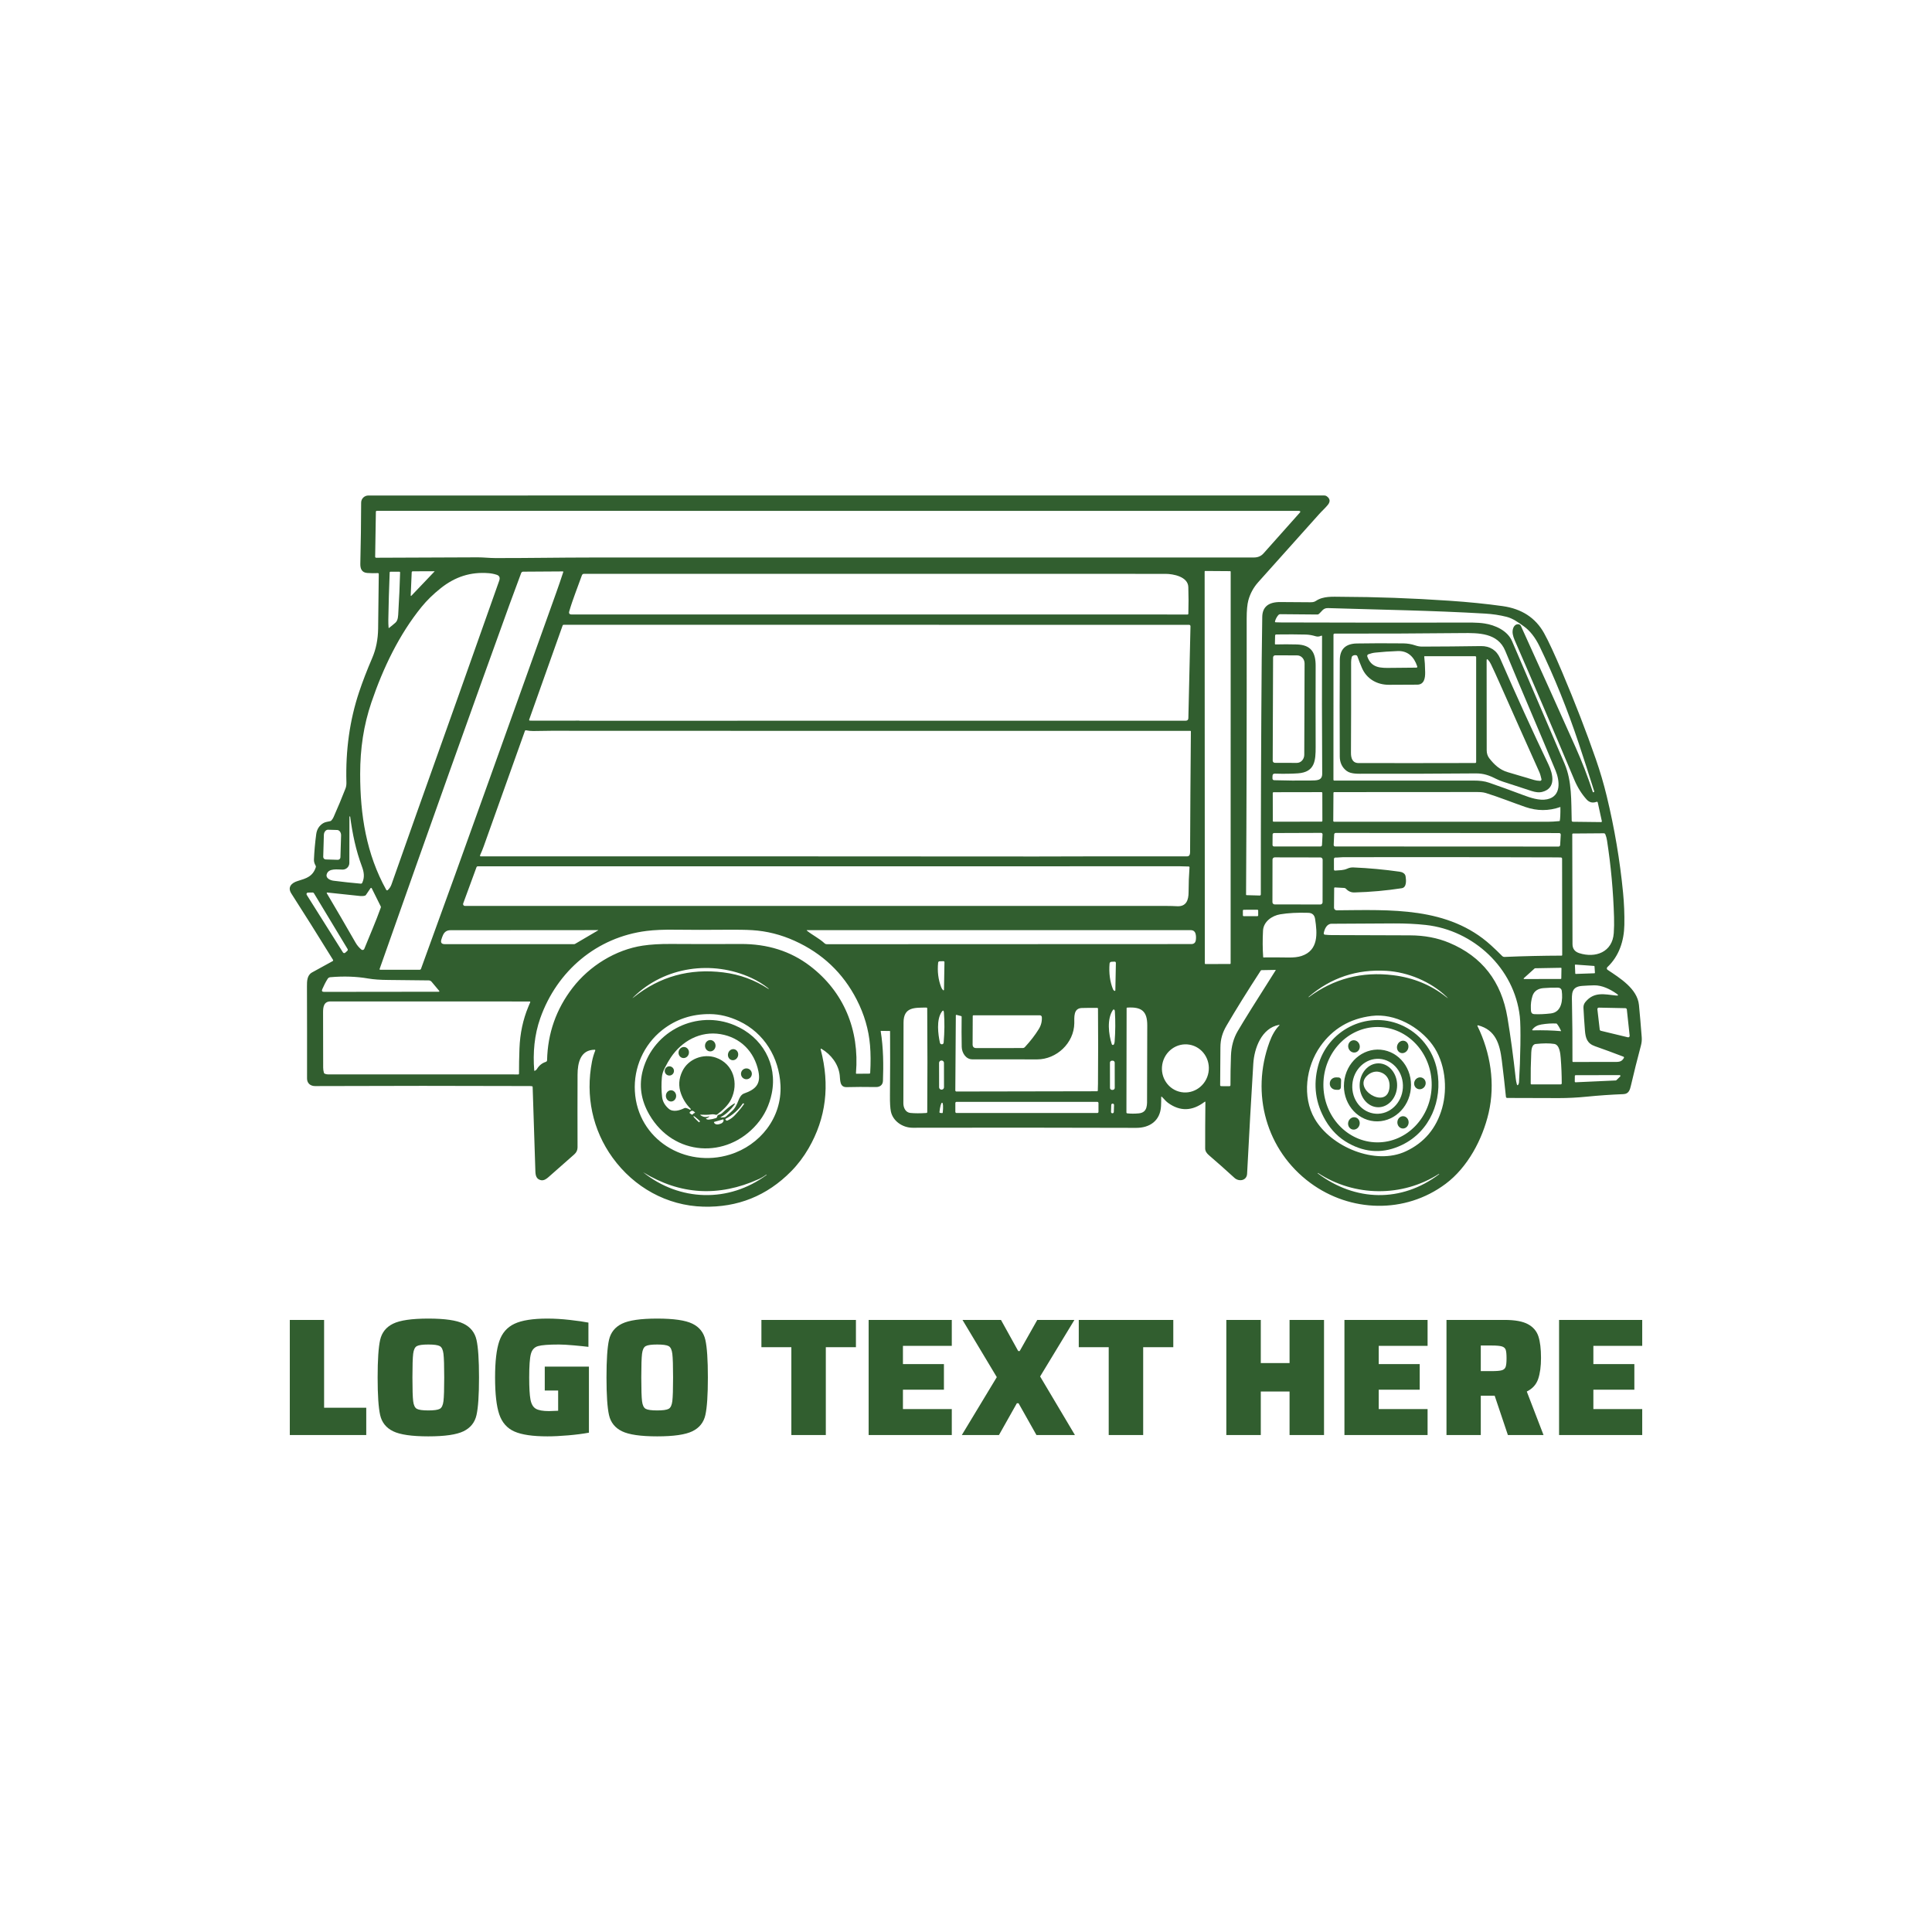 <svg width="1000" height="1000" viewBox="0 0 1000 1000" xmlns="http://www.w3.org/2000/svg"><defs/><path fill="#ffffff" d="M 0 0 L 1000 0 L 1000 1000 L 0 1000 Z"/><path fill="#315e2f" transform="matrix(1.47 0 0 1.47 -6.454 -67.254)" d="M 582.451 410.928 C 582.129 406.693 581.805 402.913 581.477 399.592 C 580.914 393.886 574.738 390.124 570.438 387.238 C 570.4 387.214 570.366 387.183 570.334 387.151 C 570.104 386.904 570.114 386.517 570.361 386.285 C 574.476 382.417 576.238 377.062 576.339 371.383 C 576.405 367.65 576.253 363.865 575.881 360.032 C 574.774 348.651 572.861 337.352 570.146 326.136 C 569.08 321.731 567.798 317.373 566.302 313.065 C 562.921 303.33 558.966 293.114 554.44 282.416 C 551.758 276.074 549.634 271.498 548.072 268.687 C 545.065 263.281 540.195 260.107 533.462 259.163 C 527.728 258.36 521.446 257.728 514.618 257.267 C 501.525 256.381 488.853 255.92 476.603 255.886 C 473.683 255.882 470.331 255.57 467.706 257.357 C 467.034 257.818 466.267 257.814 465.468 257.808 C 462.051 257.795 458.642 257.772 455.242 257.738 C 451.031 257.695 448.897 259.441 448.84 262.977 C 448.756 267.995 448.694 272.896 448.653 277.68 C 448.439 303.729 448.333 331.4 448.333 360.691 L 448.333 360.701 C 448.327 360.912 448.152 361.078 447.94 361.072 L 443.304 360.942 C 443.213 360.942 443.138 360.867 443.138 360.771 C 443.319 329.838 443.391 297.452 443.354 263.614 C 443.352 260.738 443.55 258.566 443.952 257.101 C 444.601 254.72 445.762 252.594 447.434 250.724 C 454.58 242.742 461.722 234.761 468.861 226.784 C 469.879 225.644 471.052 224.62 471.951 223.496 C 472.864 222.35 472.733 221.346 471.555 220.486 C 471.311 220.307 471.017 220.212 470.717 220.216 C 358.62 220.242 246.423 220.243 134.122 220.219 C 132.703 220.219 131.558 221.319 131.553 222.739 C 131.536 229.804 131.44 236.973 131.262 244.246 C 131.222 245.917 131.718 247.352 133.69 247.497 C 134.927 247.587 136.181 247.603 137.448 247.547 C 137.455 247.547 137.461 247.546 137.469 247.547 C 137.633 247.55 137.762 247.685 137.76 247.849 C 137.703 254.279 137.627 260.701 137.533 267.118 C 137.476 270.895 136.785 274.325 135.461 277.41 C 133.604 281.732 132.061 285.738 130.829 289.428 C 127.535 299.296 126.045 309.889 126.364 321.206 C 126.384 321.975 126.32 322.671 126.033 323.41 C 124.765 326.685 123.367 330.037 121.838 333.47 C 121.647 333.899 121.393 334.286 121.075 334.635 C 120.962 334.763 120.821 334.845 120.654 334.886 C 119.826 335.092 118.918 335.152 118.175 335.609 C 116.78 336.474 115.966 337.763 115.732 339.477 C 115.324 342.519 115.058 345.491 114.935 348.399 C 114.904 349.109 115.103 349.832 115.531 350.566 C 115.632 350.741 115.65 350.923 115.586 351.114 C 114.517 354.426 112.139 355.063 109.173 355.97 C 107.09 356.604 105.521 358.097 106.965 360.356 C 111.381 367.228 116.276 375.016 121.648 383.72 C 121.649 383.723 121.651 383.727 121.655 383.731 C 121.739 383.883 121.686 384.076 121.531 384.162 C 119.147 385.457 116.726 386.786 114.271 388.151 C 112.489 389.139 112.469 391.236 112.474 393.034 C 112.511 403.411 112.521 414.237 112.504 425.513 C 112.504 427.164 113.673 428.173 115.364 428.167 C 140.658 428.067 165.873 428.063 191.009 428.158 C 191.293 428.161 191.532 428.181 191.725 428.218 C 191.85 428.244 191.94 428.35 191.942 428.475 C 192.27 438.302 192.589 448.203 192.901 458.169 C 192.951 459.731 193.282 460.98 194.898 461.306 C 195.921 461.507 196.85 460.815 197.567 460.177 C 200.651 457.445 203.654 454.797 206.574 452.238 C 207.36 451.55 207.751 450.718 207.748 449.746 C 207.718 441.268 207.72 432.752 207.753 424.194 C 207.768 420.009 208.727 415.383 213.816 415.369 C 213.839 415.369 213.862 415.373 213.884 415.381 C 213.982 415.42 214.031 415.53 213.991 415.63 C 213.479 416.903 213.091 418.218 212.827 419.573 C 210.508 431.56 212.977 443.594 220.127 453.433 C 227.649 463.795 239.195 470.283 252.035 470.629 C 264.138 470.954 274.44 466.81 282.94 458.199 C 285.296 455.811 287.346 453.111 289.092 450.1 C 295.248 439.473 296.673 427.878 293.371 415.316 C 293.282 414.982 293.386 414.903 293.689 415.08 C 297.015 417.054 299.599 420.416 300.062 424.309 C 300.262 426.015 299.986 428.614 302.5 428.538 C 305.363 428.455 308.794 428.444 312.792 428.508 C 314.162 428.533 315.226 427.825 315.285 426.341 C 315.492 420.851 315.452 414.714 314.493 408.854 C 314.48 408.773 314.515 408.733 314.598 408.733 L 317.75 408.773 C 317.776 408.773 317.79 408.788 317.79 408.814 C 317.84 415.965 317.827 423.485 317.75 431.375 C 317.723 434.021 317.833 435.938 318.081 437.125 C 318.799 440.517 322.221 442.845 325.728 442.841 C 349.971 442.782 376.213 442.796 404.452 442.881 C 409.257 442.89 412.918 440.351 413.194 435.243 C 413.252 434.176 413.269 433.157 413.25 432.187 C 413.239 431.848 413.355 431.798 413.597 432.037 C 414.263 432.709 414.871 433.496 415.639 434.058 C 419.888 437.146 424.189 437.033 428.544 433.716 C 428.729 433.576 428.818 433.623 428.816 433.858 C 428.754 439.762 428.73 445.185 428.74 450.126 C 428.745 451.119 429.327 451.872 430.035 452.484 C 432.872 454.916 435.882 457.588 439.066 460.498 C 440.627 461.924 443.378 461.491 443.502 459.058 C 444.215 445.292 444.942 432.365 445.685 420.276 C 446.022 414.826 448.586 407.792 454.678 406.627 C 454.961 406.573 455.001 406.649 454.798 406.857 C 453.434 408.255 452.296 410.195 451.386 412.673 C 444.707 430.858 450.242 450.843 465.808 462.299 C 479.847 472.626 499.107 473.269 513.392 462.601 C 521.165 456.8 526.399 446.925 528.556 437.592 C 530.929 427.351 529.233 416.442 524.612 407.013 C 524.594 406.977 524.591 406.935 524.599 406.896 C 524.623 406.801 524.719 406.745 524.812 406.767 C 531.015 408.362 532.475 413.371 533.182 419.066 C 533.745 423.58 534.232 427.878 534.643 431.962 C 534.665 432.182 534.848 432.349 535.064 432.347 C 541.116 432.378 547.161 432.395 553.2 432.399 C 556.488 432.399 559.811 432.23 563.17 431.892 C 567.295 431.476 571.577 431.181 576.016 431.003 C 577.898 430.933 578.305 429.483 578.656 427.957 C 579.703 423.458 580.874 418.777 582.168 413.918 C 582.435 412.927 582.528 411.931 582.451 410.928 Z M 569.646 339.524 C 569.923 340.219 570.117 340.93 570.227 341.656 C 571.613 350.586 572.438 359.595 572.706 368.687 C 572.764 370.688 572.731 372.561 572.611 374.308 C 572.149 381.006 566.183 383.199 560.452 381.362 C 558.869 380.854 558.079 379.787 558.079 378.162 C 558.076 364.794 558.047 351.925 557.994 339.555 C 557.994 339.344 558.098 339.239 558.309 339.239 L 569.098 339.158 C 569.34 339.155 569.558 339.301 569.646 339.524 Z M 565.978 388.267 C 565.98 388.365 565.903 388.445 565.807 388.449 L 559.234 388.678 C 559.135 388.681 559.055 388.605 559.052 388.507 L 558.927 385.572 L 558.927 385.556 C 558.933 385.459 559.015 385.385 559.114 385.391 L 565.672 385.863 C 565.757 385.869 565.824 385.937 565.832 386.023 L 565.978 388.261 C 565.977 388.264 565.978 388.265 565.978 388.267 Z M 452.654 277.242 C 452.656 276.828 452.992 276.493 453.406 276.493 L 461.148 276.519 C 461.148 276.519 461.148 276.519 461.149 276.519 C 462.587 276.524 463.748 277.809 463.743 279.389 L 463.633 311.523 C 463.626 313.103 462.457 314.379 461.018 314.374 L 453.275 314.349 L 453.27 314.349 C 452.855 314.346 452.52 314.007 452.523 313.592 L 452.654 277.242 Z M 452.452 318.971 C 452.462 318.406 452.749 318.132 453.31 318.153 C 456.431 318.246 459.137 318.211 461.43 318.048 C 467.385 317.611 467.656 313.602 467.641 308.715 C 467.608 299.228 467.608 289.738 467.641 280.249 C 467.662 275.532 466.095 272.812 460.972 272.666 C 458.452 272.599 455.98 272.597 453.556 272.662 C 453.378 272.668 453.293 272.583 453.299 272.405 L 453.365 269.53 C 453.371 269.321 453.542 269.152 453.757 269.15 C 457.831 269.097 461.31 269.108 464.193 269.185 C 465.304 269.218 466.456 269.417 467.646 269.782 C 468.329 269.993 468.931 269.898 469.563 269.607 C 469.788 269.506 469.898 269.579 469.894 269.822 C 469.832 285.949 469.853 302.075 469.949 318.2 C 469.965 320.638 467.987 320.542 465.906 320.573 C 461.49 320.633 457.218 320.6 453.089 320.472 C 452.642 320.455 452.422 320.224 452.432 319.779 L 452.452 318.971 Z M 469.753 335.053 L 452.813 335.082 C 452.671 335.082 452.557 334.968 452.557 334.827 L 452.539 324.951 C 452.539 324.81 452.654 324.696 452.794 324.694 L 469.735 324.666 C 469.876 324.666 469.99 324.78 469.991 324.921 L 470.009 334.796 C 470.009 334.938 469.895 335.052 469.753 335.053 Z M 470.071 339.554 L 469.876 343.312 C 469.862 343.584 469.637 343.799 469.363 343.798 L 452.966 343.793 L 452.961 343.793 C 452.677 343.79 452.449 343.56 452.453 343.276 L 452.484 339.578 C 452.486 339.298 452.714 339.071 452.995 339.071 L 469.559 339.011 C 469.57 339.011 469.579 339.011 469.59 339.012 C 469.871 339.029 470.087 339.271 470.071 339.554 Z M 452.45 348.415 C 452.451 347.982 452.802 347.633 453.234 347.634 L 469.322 347.663 C 469.753 347.663 470.103 348.013 470.102 348.446 L 470.077 363.449 C 470.076 363.882 469.725 364.23 469.293 364.23 L 453.206 364.202 C 452.774 364.202 452.424 363.85 452.424 363.418 L 452.45 348.415 Z M 447.117 366.079 C 447.277 366.079 447.407 366.21 447.408 366.37 L 447.41 368.046 C 447.412 368.206 447.28 368.337 447.121 368.337 L 442.313 368.346 C 442.152 368.346 442.022 368.216 442.02 368.056 L 442.018 366.379 C 442.018 366.219 442.148 366.088 442.308 366.088 L 447.117 366.079 Z M 136.823 242.137 L 136.818 242.137 C 136.631 242.133 136.483 241.981 136.487 241.795 L 136.738 225.954 C 136.74 225.77 136.89 225.622 137.074 225.622 C 245.226 225.606 353.447 225.608 461.736 225.628 C 461.843 225.628 461.944 225.652 462.037 225.698 C 462.285 225.815 462.317 225.976 462.134 226.179 C 457.821 230.984 453.541 235.788 449.293 240.595 C 448.439 241.562 447.315 242.045 445.925 242.045 C 368.145 242.039 290.365 242.042 212.59 242.056 C 201.494 242.056 190.863 242.266 178.844 242.251 C 176.686 242.246 174.563 241.985 172.567 241.995 C 160.518 242.063 148.605 242.11 136.823 242.137 Z M 138.078 386.867 C 155.787 336.625 171.035 293.847 183.82 258.536 C 185.079 255.063 186.435 251.4 187.89 247.546 C 188.016 247.212 188.257 247.043 188.612 247.039 L 202.547 246.95 C 202.711 246.95 202.768 247.026 202.718 247.18 C 201.892 249.717 201.055 252.158 200.214 254.506 C 184.348 298.729 168.726 342.766 152.634 386.861 C 152.55 387.09 152.388 387.204 152.148 387.204 L 138.323 387.214 C 138.075 387.213 137.994 387.098 138.078 386.867 Z M 132.663 379.841 C 132.637 379.906 132.6 379.967 132.556 380.02 C 132.322 380.298 131.91 380.335 131.635 380.103 C 130.805 379.411 130.122 378.599 129.588 377.669 C 126.155 371.671 122.778 365.872 119.457 360.273 C 119.438 360.24 119.43 360.202 119.434 360.164 C 119.444 360.069 119.527 360.001 119.622 360.013 C 123.314 360.393 127.175 360.803 131.203 361.242 C 131.795 361.305 132.354 361.265 132.878 361.122 C 133.024 361.083 133.151 360.993 133.239 360.866 L 134.861 358.482 C 134.884 358.447 134.916 358.419 134.954 358.399 C 135.073 358.34 135.218 358.388 135.276 358.507 L 138.453 364.9 C 138.519 365.034 138.528 365.171 138.477 365.311 C 136.733 370.218 134.559 375.13 132.663 379.841 Z M 423.082 265.755 L 423.093 265.755 C 423.362 265.761 423.575 265.985 423.57 266.257 L 422.823 298.592 C 422.808 299.211 422.492 299.52 421.869 299.52 L 208.418 299.532 C 208.422 299.518 208.426 299.504 208.429 299.489 C 202.794 299.516 196.975 299.519 190.952 299.491 C 190.923 299.491 190.895 299.485 190.868 299.476 C 190.734 299.428 190.665 299.286 190.711 299.154 L 202.494 266.001 C 202.551 265.831 202.669 265.745 202.85 265.745 L 423.082 265.755 Z M 204.83 260.994 C 206.035 256.798 207.786 252.543 209.271 248.348 C 209.403 247.977 209.669 247.792 210.063 247.792 C 277.183 247.779 345.414 247.784 414.759 247.811 C 417.498 247.811 422.692 248.79 422.807 252.458 C 422.907 255.533 422.911 258.673 422.817 261.881 C 422.812 262.016 422.702 262.123 422.567 262.123 L 205.674 262.113 C 204.897 262.113 204.616 261.74 204.83 260.994 Z M 167.482 363.87 L 172.183 351.065 C 172.245 350.901 172.401 350.793 172.575 350.794 C 211.236 350.767 317.542 350.763 366.325 350.783 C 366.325 350.785 366.325 350.786 366.324 350.787 C 367.233 350.787 368.137 350.786 369.045 350.785 C 372.301 350.787 375.271 350.788 377.898 350.79 C 377.895 350.785 377.892 350.781 377.888 350.776 C 391.999 350.765 405.983 350.762 419.812 350.769 C 420.802 350.771 421.854 350.8 422.963 350.854 L 422.969 350.854 C 423.121 350.865 423.236 350.996 423.224 351.144 C 423.014 353.995 422.906 356.923 422.899 359.932 C 422.894 362.666 422.1 365.014 418.849 364.838 C 417.671 364.775 416.536 364.743 415.436 364.743 C 333.1 364.743 250.651 364.74 168.091 364.732 C 168.015 364.732 167.942 364.718 167.871 364.694 C 167.534 364.573 167.359 364.204 167.482 363.87 Z M 422.451 347.276 C 410.946 347.284 398.803 347.288 386.02 347.292 C 380.278 347.294 374.733 347.307 369.357 347.332 C 325.457 347.281 213.515 347.267 173.644 347.286 C 173.609 347.286 173.575 347.28 173.542 347.265 C 173.416 347.21 173.356 347.063 173.412 346.936 C 173.932 345.779 174.361 344.723 174.702 343.77 C 179.536 330.297 184.372 316.755 189.208 303.14 C 189.279 302.936 189.421 302.857 189.635 302.898 C 190.453 303.06 191.341 303.165 192.169 303.149 C 196.287 303.067 200.507 303.043 204.787 303.05 C 204.791 303.06 204.796 303.069 204.801 303.079 L 423.549 303.1 C 423.638 303.1 423.709 303.172 423.709 303.261 C 423.582 317.488 423.488 331.67 423.429 345.806 C 423.425 346.08 423.386 346.352 423.313 346.619 C 423.207 347.007 422.854 347.277 422.451 347.276 Z M 157.41 246.898 C 157.424 246.914 157.423 246.94 157.406 246.954 L 149.307 255.45 C 149.097 255.675 148.996 255.633 149.007 255.325 L 149.352 247.301 C 149.362 247.04 149.497 246.911 149.759 246.911 L 157.38 246.885 C 157.392 246.884 157.403 246.888 157.41 246.898 Z M 145.269 247.336 C 145.144 251.888 144.939 256.542 144.65 261.295 C 144.575 262.555 144.601 264.15 143.607 265.019 C 142.892 265.647 142.158 266.252 141.404 266.834 C 141.287 266.921 141.223 266.893 141.214 266.749 C 141.14 265.792 141.11 264.854 141.124 263.935 C 141.211 258.529 141.37 252.979 141.6 247.285 C 141.607 247.157 141.713 247.055 141.841 247.055 L 144.998 247.055 C 145.149 247.057 145.271 247.183 145.269 247.336 Z M 135.171 293.048 C 139.292 280.925 144.972 269.108 152.844 259.428 C 154.705 257.142 156.936 254.964 159.538 252.889 C 164.617 248.845 170.051 247.058 176.453 247.571 C 177.405 247.644 178.336 247.828 179.249 248.123 C 180.242 248.441 180.549 249.139 180.167 250.22 C 170.606 277.286 160.895 304.637 151.033 332.273 C 147.999 340.78 145.069 349.074 142.241 357.156 C 141.964 357.953 141.524 358.62 140.922 359.159 C 140.903 359.177 140.881 359.192 140.858 359.205 C 140.691 359.298 140.481 359.24 140.391 359.074 C 133.391 346.464 131.203 332.75 131.208 318.248 C 131.212 309.371 132.407 301.192 135.171 293.048 Z M 127.399 349.599 C 127.412 344.254 127.421 338.813 127.429 333.277 C 127.429 333.253 127.44 333.24 127.464 333.237 L 127.594 333.221 C 127.647 333.214 127.677 333.237 127.684 333.285 C 128.512 339.443 129.71 345.197 131.838 350.879 C 132.567 352.836 132.837 354.656 131.939 356.594 C 131.849 356.794 131.641 356.913 131.422 356.895 C 128.254 356.617 125.052 356.273 121.818 355.862 C 120.759 355.731 119.057 355.034 119.409 353.659 C 120.016 351.301 123.352 351.968 125.069 351.948 C 126.358 351.931 127.394 350.885 127.399 349.599 Z M 118.427 339.729 C 118.458 338.696 119.125 337.878 119.918 337.903 L 123.109 337.998 C 123.901 338.02 124.518 338.877 124.488 339.91 L 124.258 347.628 C 124.242 348.122 123.829 348.51 123.334 348.496 L 119.069 348.37 C 118.575 348.353 118.187 347.942 118.2 347.447 L 118.427 339.729 Z M 112.39 360.845 C 112.34 360.763 112.311 360.668 112.309 360.572 C 112.305 360.282 112.535 360.042 112.827 360.037 L 114.468 360.007 C 114.656 360.005 114.828 360.102 114.924 360.264 L 126.771 379.894 C 126.904 380.111 126.862 380.391 126.672 380.561 L 125.943 381.212 C 125.922 381.233 125.898 381.25 125.873 381.267 C 125.626 381.422 125.301 381.35 125.146 381.102 L 112.39 360.845 Z M 117.864 394.063 C 118.447 392.705 119.076 391.489 119.752 390.415 C 119.973 390.064 120.291 389.87 120.706 389.833 C 125.466 389.421 129.915 389.575 134.053 390.295 C 135.913 390.616 138.289 390.785 141.178 390.802 C 145.926 390.832 150.649 390.885 155.349 390.957 C 155.738 390.965 156.104 391.138 156.353 391.435 L 158.982 394.576 C 159.192 394.826 159.134 394.952 158.807 394.952 L 118.478 394.997 C 117.802 394.996 117.597 394.685 117.864 394.063 Z M 191.061 398.709 C 190.85 399.205 190.644 399.692 190.444 400.175 C 188.544 404.722 187.494 409.636 187.298 414.918 C 187.182 418.082 187.128 421.051 187.137 423.824 L 187.137 423.829 C 187.137 423.96 187.033 424.064 186.901 424.064 C 164.661 424.082 142.323 424.078 119.888 424.055 C 119.487 424.055 119.102 423.973 118.734 423.809 C 118.584 423.743 118.485 423.628 118.438 423.467 C 118.268 422.856 118.182 422.256 118.182 421.671 C 118.178 415.278 118.167 408.784 118.146 402.187 C 118.142 400.295 118.409 398.359 120.786 398.359 C 144.276 398.351 167.63 398.359 190.847 398.379 C 191.082 398.379 191.154 398.489 191.061 398.709 Z M 160.984 378.192 C 159.874 378.192 159.476 377.657 159.79 376.591 C 159.967 375.994 160.173 375.443 160.406 374.934 C 160.919 373.834 161.78 373.285 162.991 373.285 L 214.991 373.249 C 215.095 373.249 215.101 373.275 215.012 373.328 L 206.928 378.076 C 206.789 378.159 206.633 378.202 206.471 378.202 L 160.984 378.192 Z M 227.45 396.823 C 238.42 386.024 255.265 383.756 268.974 390.094 C 271.175 391.111 273.191 392.355 275.019 393.827 C 275.059 393.859 275.064 393.897 275.034 393.937 L 275.028 393.941 C 275.009 393.971 274.985 393.975 274.954 393.953 C 270.147 390.801 264.867 388.866 259.113 388.146 C 247.211 386.654 236.681 389.574 227.526 396.908 C 226.94 397.38 226.915 397.352 227.45 396.823 Z M 274.278 459.476 C 261.042 469.286 243.72 468.83 230.874 458.533 C 230.85 458.513 230.852 458.511 230.879 458.527 C 243.874 466.486 257.43 467.287 271.543 460.93 C 272.475 460.514 273.346 459.992 274.163 459.37 C 274.216 459.33 274.259 459.336 274.293 459.391 L 274.299 459.395 C 274.318 459.425 274.311 459.452 274.278 459.476 Z M 261.426 452.276 C 245.614 457.184 228.89 446.947 227.932 429.991 C 227.465 421.766 231.003 413.613 237.592 408.419 C 242.405 404.629 248.009 402.762 254.402 402.819 C 257.793 402.849 261.216 403.681 264.669 405.313 C 273.51 409.489 278.724 418.154 279.205 427.834 C 279.772 439.295 271.994 448.994 261.426 452.276 Z M 310.788 423.563 C 310.781 423.69 310.674 423.79 310.546 423.789 L 306.031 423.829 C 305.851 423.833 305.768 423.744 305.785 423.563 C 307.054 408.358 301.484 394.925 289.572 385.849 C 282.755 380.654 274.616 378.083 265.16 378.136 C 256.784 378.183 248.61 378.179 240.639 378.125 C 236.825 378.099 233.517 378.294 230.717 378.713 C 221.153 380.148 211.956 385.849 206.01 393.566 C 200.231 401.062 197.236 409.56 197.022 419.057 C 197.016 419.325 196.843 419.558 196.591 419.639 C 195.272 420.064 194.233 420.894 193.469 422.128 C 193.271 422.445 192.999 422.667 192.651 422.795 C 192.643 422.799 192.633 422.8 192.624 422.8 C 192.561 422.806 192.506 422.761 192.501 422.699 C 191.994 416.457 192.536 410.165 194.624 404.259 C 200.54 387.534 214.591 375.712 232.103 373.534 C 234.792 373.2 238.108 373.057 242.048 373.107 C 247.836 373.177 253.636 373.182 259.45 373.122 C 263.793 373.078 267.07 373.128 269.285 373.268 C 274.394 373.588 279.358 374.838 284.179 377.017 C 293.929 381.424 301.219 388.331 306.046 397.735 C 308.703 402.913 310.265 408.266 310.734 413.792 C 310.98 416.723 310.999 419.981 310.788 423.563 Z M 330.884 437.307 C 330.881 437.514 330.776 437.626 330.568 437.643 C 328.406 437.787 326.533 437.782 324.949 437.628 C 323.242 437.462 322.47 435.791 322.473 434.216 C 322.504 424.668 322.524 415.196 322.534 405.8 C 322.54 400.249 326.459 400.596 330.518 400.521 C 330.756 400.514 330.873 400.629 330.873 400.867 C 330.968 413.88 330.972 426.027 330.884 437.307 Z M 336.354 437.418 L 336.344 437.482 C 336.344 437.483 336.344 437.483 336.344 437.485 C 336.333 437.605 336.224 437.695 336.103 437.683 L 335.375 437.603 C 335.255 437.59 335.168 437.482 335.18 437.363 L 335.185 437.293 C 335.185 437.288 335.185 437.284 335.187 437.28 C 335.379 435.456 335.775 434.007 336.069 434.045 L 336.169 434.056 C 336.463 434.088 336.546 435.594 336.354 437.418 Z M 335.951 429.423 L 335.89 429.423 C 335.429 429.424 335.057 429.051 335.057 428.592 L 335.041 420.001 C 335.041 419.541 335.412 419.168 335.872 419.167 L 335.933 419.167 C 336.393 419.166 336.766 419.538 336.767 419.998 L 336.782 428.589 C 336.784 429.05 336.411 429.422 335.951 429.423 Z M 336.659 412.851 C 336.636 413.104 336.515 413.285 336.298 413.391 C 336.248 413.416 336.194 413.436 336.139 413.448 C 335.779 413.524 335.424 413.294 335.345 412.93 C 334.688 409.849 334.05 404.876 335.938 402.081 C 336.416 401.375 336.688 401.445 336.754 402.291 C 337.013 405.58 336.981 409.1 336.659 412.851 Z M 336.776 394.273 C 336.776 394.325 336.754 394.372 336.717 394.408 C 336.642 394.478 336.525 394.474 336.454 394.399 C 336.17 394.111 335.95 393.767 335.792 393.366 C 334.762 390.707 334.402 387.818 334.713 384.7 C 334.739 384.437 334.959 384.234 335.225 384.228 L 336.549 384.194 C 336.817 384.186 336.946 384.317 336.941 384.584 L 336.776 394.273 Z M 343.017 414.344 C 343.057 416.422 344.448 418.74 346.716 418.751 C 354.591 418.783 362.225 418.791 369.618 418.771 C 376.387 418.755 382.554 413.055 382.659 406.05 C 382.688 403.963 382.276 400.756 385.342 400.676 C 387.203 400.626 388.985 400.612 390.688 400.631 C 390.895 400.634 391 400.738 391.003 400.943 C 391.076 409.631 391.075 418.428 390.999 427.338 C 390.992 428.1 390.972 428.899 390.938 429.731 C 390.931 429.905 390.841 429.992 390.666 429.992 L 341.152 430.083 C 340.937 430.083 340.764 429.909 340.764 429.696 L 340.945 403.261 C 340.947 403.247 340.949 403.235 340.951 403.221 C 340.977 403.124 341.073 403.066 341.166 403.092 L 342.803 403.512 C 342.93 403.542 342.993 403.622 342.993 403.754 C 342.942 407.405 342.95 410.936 343.017 414.344 Z M 346.851 413.487 L 346.897 403.527 C 346.897 403.342 346.988 403.251 347.168 403.251 L 370.547 403.245 C 370.906 403.245 371.206 403.526 371.23 403.889 C 371.324 405.381 370.965 406.782 370.161 408.088 C 368.873 410.183 367.24 412.299 365.264 414.437 C 365.066 414.651 364.789 414.774 364.501 414.773 L 348.147 414.788 C 347.279 414.787 346.847 414.353 346.851 413.487 Z M 391.175 437.237 C 391.175 437.465 390.99 437.649 390.764 437.649 L 341.186 437.649 C 340.958 437.649 340.774 437.464 340.774 437.237 L 340.774 434.135 C 340.774 433.907 340.959 433.724 341.186 433.724 L 390.764 433.724 C 390.991 433.724 391.175 433.908 391.175 434.135 L 391.175 437.237 Z M 396.573 437.288 C 396.564 437.546 396.348 437.748 396.091 437.739 L 396.041 437.737 C 395.782 437.729 395.58 437.513 395.589 437.256 L 395.671 434.798 C 395.68 434.54 395.896 434.338 396.153 434.346 L 396.203 434.349 C 396.461 434.358 396.662 434.573 396.653 434.831 L 396.573 437.288 Z M 396.201 429.508 L 395.93 429.51 C 395.542 429.51 395.227 429.197 395.226 428.808 L 395.21 419.926 C 395.21 419.538 395.524 419.223 395.913 419.223 L 396.183 419.222 C 396.572 419.221 396.887 419.535 396.887 419.923 L 396.903 428.805 C 396.904 429.194 396.589 429.508 396.201 429.508 Z M 396.864 412.519 C 396.841 412.867 396.761 413.181 396.623 413.461 C 396.575 413.56 396.488 413.636 396.385 413.672 C 396.166 413.745 395.93 413.629 395.856 413.411 C 394.748 410.018 394.069 404.525 396.279 401.344 C 396.309 401.297 396.354 401.26 396.404 401.236 C 396.562 401.163 396.751 401.231 396.825 401.39 C 396.895 401.536 396.935 401.694 396.946 401.861 C 397.165 405.343 397.138 408.896 396.864 412.519 Z M 397.115 394.349 C 397.109 394.662 396.971 394.74 396.704 394.579 C 396.514 394.466 396.376 394.305 396.291 394.098 C 395.209 391.414 394.804 388.391 395.077 385.025 C 395.101 384.685 395.38 384.419 395.721 384.404 L 396.789 384.353 C 397.137 384.34 397.308 384.507 397.302 384.855 L 397.115 394.349 Z M 405.37 437.774 C 403.932 437.912 402.568 437.91 401.279 437.769 C 401.128 437.75 401.014 437.624 401.014 437.472 L 401.079 400.726 C 401.078 400.624 401.156 400.54 401.254 400.537 C 406.222 400.22 408.37 401.665 408.349 406.809 C 408.313 415.399 408.29 423.877 408.28 432.245 C 408.276 434.557 408.596 437.467 405.37 437.774 Z M 295.517 378.216 C 295.228 378.216 294.949 378.107 294.735 377.91 C 292.803 376.119 290.555 375.085 288.553 373.473 C 288.379 373.332 288.404 373.262 288.627 373.262 L 423.624 373.262 C 424.594 373.262 425.184 373.738 425.395 374.688 C 425.54 375.323 425.557 376.018 425.451 376.77 C 425.317 377.7 424.782 378.165 423.846 378.165 L 295.517 378.216 Z M 429.905 423.361 C 429.099 427.975 424.805 431.081 420.315 430.297 C 415.824 429.513 412.836 425.137 413.641 420.524 C 414.446 415.911 418.739 412.806 423.232 413.59 C 427.723 414.372 430.71 418.748 429.905 423.361 Z M 428.82 385.191 C 428.708 385.191 428.618 385.101 428.618 384.991 L 428.554 246.994 C 428.554 246.883 428.643 246.793 428.753 246.793 L 437.525 246.854 C 437.636 246.854 437.726 246.943 437.726 247.054 L 437.705 384.985 C 437.705 385.096 437.615 385.187 437.504 385.187 L 428.82 385.191 Z M 440.178 408.856 C 438.72 411.347 437.934 414.24 437.821 417.532 C 437.694 421.135 437.635 424.561 437.645 427.813 C 437.645 428.074 437.512 428.205 437.249 428.205 L 434.368 428.199 C 434.174 428.199 434.015 428.04 434.015 427.844 C 434.067 423.231 434.097 418.815 434.107 414.596 C 434.112 411.691 434.819 409.348 436.258 406.894 C 439.571 401.224 443.584 394.765 448.302 387.515 C 448.372 387.409 448.47 387.353 448.598 387.349 L 453.54 387.26 C 453.55 387.26 453.559 387.262 453.568 387.268 C 453.596 387.284 453.606 387.321 453.591 387.349 C 446.815 397.988 442.344 405.156 440.178 408.856 Z M 458.087 382.898 C 455.305 382.851 452.364 382.84 449.266 382.868 C 449.213 382.868 449.168 382.827 449.166 382.773 C 448.955 379.789 448.937 376.671 449.11 373.419 C 449.28 370.243 452.287 368.165 455.147 367.689 C 457.951 367.217 461.256 367.042 465.067 367.162 C 466.476 367.202 467.235 367.961 467.445 369.309 C 468.243 374.434 468.68 380.393 462.653 382.361 C 461.467 382.75 459.945 382.928 458.087 382.898 Z M 511.082 459.235 C 497.81 469.261 481.561 468.83 468.404 458.92 C 468.361 458.887 468.353 458.848 468.384 458.804 L 468.388 458.8 C 468.411 458.766 468.442 458.761 468.479 458.784 C 481.36 467.194 498.145 467.329 511.045 459.09 C 511.068 459.077 511.087 459.081 511.101 459.106 L 511.106 459.106 C 511.14 459.155 511.131 459.198 511.082 459.235 Z M 512.176 435.912 C 510.165 443.015 505.912 448.088 499.414 451.131 C 488.651 456.18 473.045 449.592 467.3 439.67 C 462.824 431.939 464.194 421.37 469.308 414.135 C 473.657 407.984 479.678 404.427 487.372 403.466 C 495.521 402.454 504.156 407.279 508.793 413.668 C 513.255 419.809 514.182 428.832 512.176 435.912 Z M 513.636 396.823 C 508.286 392.574 502.062 390.01 494.959 389.13 C 483.916 387.766 474.009 390.344 465.238 396.863 C 465.157 396.92 465.132 396.901 465.163 396.807 C 465.18 396.757 465.207 396.717 465.243 396.688 C 473.038 390.016 482.118 386.983 492.485 387.584 C 500.096 388.025 508.11 391.328 513.73 396.712 C 514.474 397.425 514.442 397.463 513.636 396.823 Z M 539.734 413.648 C 539.668 418.201 539.503 422.584 539.243 426.798 C 539.225 427.084 539.156 427.341 539.032 427.571 C 538.797 427.993 538.613 427.972 538.479 427.511 C 538.307 426.896 538.18 426.253 538.103 425.583 C 537.24 417.77 536.265 410.595 535.177 404.062 C 533.063 391.331 526.224 382.546 514.658 377.709 C 510.541 375.985 505.95 375.113 500.886 375.095 C 491.673 375.057 482.491 375.027 473.342 375.003 C 472.535 375.003 471.715 374.955 470.878 374.858 C 470.868 374.856 470.859 374.854 470.849 374.853 C 470.609 374.81 470.45 374.582 470.493 374.346 C 470.749 372.9 471.541 371.03 473.232 371.014 C 479.451 370.963 486.746 370.923 495.115 370.893 C 499.277 370.879 503.041 371.061 506.411 371.436 C 523.257 373.301 537.611 386.639 539.529 403.665 C 539.736 405.507 539.804 408.834 539.734 413.648 Z M 473.909 324.961 C 473.909 324.761 474.009 324.66 474.21 324.66 C 490.876 324.634 507.581 324.623 524.323 324.63 C 525.413 324.636 526.516 324.656 527.559 324.976 C 532.221 326.422 536.802 328.278 541.514 329.909 C 545.622 331.328 549.698 331.332 553.743 329.92 C 553.794 329.899 553.818 329.917 553.818 329.97 C 553.845 332.339 553.769 333.949 553.592 334.802 C 553.585 334.835 553.568 334.855 553.537 334.857 C 551.904 335.019 550.529 335.098 549.411 335.098 C 527.029 335.121 501.955 335.12 474.189 335.094 C 473.958 335.094 473.842 334.979 473.842 334.747 L 473.909 324.961 Z M 473.904 320.305 L 473.92 269.268 C 473.92 268.987 474.061 268.848 474.341 268.848 C 489.556 268.877 504.529 268.816 519.262 268.661 C 524.966 268.601 531.782 268.551 534.396 274.905 C 540.237 289.079 546.253 302.848 552.119 317.074 C 553.585 320.636 554.231 326.141 549.134 327.189 C 546.424 327.747 543.202 326.637 540.568 325.644 C 536.398 324.071 532.449 322.64 528.721 321.349 C 527.035 320.761 525.249 320.6 523.433 320.6 C 506.997 320.588 490.585 320.586 474.197 320.595 C 474.034 320.596 473.904 320.465 473.904 320.305 Z M 553.945 339.649 L 553.728 343.322 C 553.712 343.609 553.474 343.834 553.187 343.834 L 474.531 343.799 C 474.523 343.799 474.514 343.799 474.507 343.798 C 474.207 343.784 473.976 343.531 473.99 343.232 L 474.165 339.549 C 474.18 339.26 474.418 339.032 474.709 339.032 L 553.402 339.077 C 553.413 339.077 553.424 339.077 553.433 339.078 C 553.733 339.094 553.96 339.35 553.945 339.649 Z M 540.915 390.422 C 540.856 390.353 540.863 390.248 540.933 390.189 L 544.772 386.721 C 544.801 386.697 544.839 386.682 544.877 386.681 L 554.029 386.516 C 554.121 386.516 554.195 386.59 554.195 386.681 L 554.133 390.289 C 554.132 390.379 554.059 390.449 553.968 390.449 L 541.042 390.48 C 540.994 390.481 540.947 390.46 540.915 390.422 Z M 553.945 427.568 L 543.669 427.577 C 543.464 427.577 543.363 427.477 543.363 427.276 C 543.326 423.653 543.39 420.021 543.558 416.378 C 543.608 415.365 543.769 413.492 545.118 413.348 C 547.751 413.067 549.929 413.059 551.652 413.327 C 553.548 413.623 553.808 416.765 553.929 418.265 C 554.171 421.309 554.29 424.295 554.29 427.222 C 554.29 427.413 554.136 427.568 553.945 427.568 Z M 544.004 408.183 C 544.727 407.27 545.769 406.701 547.13 406.477 C 549.03 406.162 550.808 406.051 552.465 406.146 C 552.481 406.146 552.496 406.153 552.508 406.166 C 552.997 406.698 553.516 407.568 554.064 408.775 C 554.068 408.781 554.069 408.788 554.068 408.794 C 554.067 408.814 554.049 408.828 554.03 408.826 C 550.959 408.555 547.676 408.461 544.185 408.545 C 543.866 408.551 543.807 408.43 544.004 408.183 Z M 550.467 402.588 C 548.232 402.845 546.287 402.929 544.632 402.838 C 543.357 402.774 543.462 401.71 543.417 400.752 C 543.347 399.314 543.536 397.878 543.983 396.445 C 544.551 394.644 546.031 393.821 547.812 393.675 C 549.561 393.531 551.278 393.477 552.959 393.51 C 553.647 393.52 554.2 393.916 554.295 394.618 C 554.702 397.641 554.401 402.127 550.467 402.588 Z M 554.26 382.236 C 547.372 382.258 540.676 382.411 534.174 382.692 C 533.844 382.706 533.526 382.58 533.296 382.346 C 532.011 381.044 530.696 379.783 529.352 378.563 C 514.298 364.904 493.961 366.143 475.023 366.274 L 475.004 366.274 C 474.501 366.268 474.1 365.856 474.106 365.35 L 474.161 358.516 C 474.161 358.313 474.265 358.215 474.472 358.225 L 477.708 358.406 C 477.94 358.42 478.16 358.524 478.321 358.697 C 479.149 359.593 480.144 360.025 481.3 359.991 C 486.968 359.838 492.519 359.342 497.954 358.501 C 499.771 358.22 499.51 355.577 499.309 354.302 C 499.143 353.269 498.12 352.806 497.206 352.681 C 491.767 351.912 486.348 351.411 480.948 351.181 C 480.202 351.147 479.491 351.286 478.815 351.598 C 477.415 352.24 476.036 352.15 474.555 352.286 C 474.241 352.316 474.082 352.172 474.082 351.853 L 474.077 348.3 C 474.077 347.882 474.287 347.682 474.706 347.698 C 475.558 347.728 476.436 347.572 477.31 347.572 C 502.493 347.518 527.614 347.543 552.673 347.642 C 553.117 347.645 553.568 347.658 554.022 347.677 C 554.243 347.689 554.415 347.869 554.415 348.088 L 554.455 382.039 C 554.456 382.148 554.368 382.236 554.26 382.236 Z M 555.269 314.605 C 549.061 300.084 542.905 285.722 536.803 271.522 C 535.202 267.788 530.862 265.851 527.074 265.274 C 524.461 264.873 521.545 264.968 518.729 264.968 C 496.653 265.002 475.561 264.985 455.454 264.919 C 454.828 264.915 454.187 264.899 453.532 264.868 C 453.516 264.867 453.5 264.865 453.484 264.861 C 453.358 264.828 453.283 264.698 453.316 264.572 C 453.534 263.756 453.917 263.019 454.464 262.365 C 454.656 262.138 454.936 262.009 455.228 262.013 L 468.249 262.123 C 468.436 262.127 468.602 262.068 468.745 261.948 C 469.885 261.009 470.245 259.809 472.012 259.865 C 490.618 260.452 508.227 260.688 527.328 261.801 C 529.952 261.955 532.468 262.336 534.876 262.941 C 537.088 263.498 539.016 264.918 540.883 266.242 C 543.087 267.805 544.965 270.192 546.517 273.408 C 551.703 284.159 556.277 295.483 560.236 307.378 C 562.187 313.239 564.017 318.905 565.726 324.375 C 565.774 324.519 565.723 324.615 565.576 324.666 L 565.426 324.715 C 565.346 324.74 565.261 324.697 565.236 324.62 C 563.466 319.214 561.428 313.933 559.125 308.779 C 552.872 294.785 546.47 280.577 539.916 266.153 C 539.751 265.79 539.392 265.554 538.993 265.545 C 537.266 265.505 536.774 267.617 537.047 269.032 C 537.179 269.738 537.389 270.413 537.673 271.059 C 544.136 285.886 551.15 302.3 558.713 320.301 C 559.833 322.973 561.278 325.289 563.049 327.25 C 564.009 328.314 565.174 328.589 566.546 328.078 C 566.56 328.073 566.574 328.069 566.59 328.066 C 566.765 328.027 566.939 328.138 566.977 328.315 L 568.417 334.912 C 568.421 334.932 568.424 334.95 568.423 334.97 C 568.419 335.109 568.307 335.218 568.172 335.215 L 558.211 335.099 C 557.984 335.097 557.8 334.914 557.795 334.689 C 557.603 327.817 557.94 320.853 555.269 314.605 Z M 574.864 424.794 L 573.518 426.107 C 573.468 426.157 573.399 426.186 573.327 426.188 L 559.172 426.83 L 559.163 426.83 C 559.005 426.83 558.877 426.702 558.877 426.544 L 558.902 424.616 C 558.903 424.461 559.032 424.336 559.187 424.336 L 574.662 424.301 C 574.741 424.301 574.816 424.333 574.87 424.389 C 574.981 424.502 574.978 424.683 574.864 424.794 Z M 576.169 418.274 C 575.261 419.875 574.115 419.65 572.179 419.659 C 567.382 419.677 562.76 419.684 558.315 419.684 C 558.145 419.684 558.061 419.598 558.064 419.429 C 558.091 412.158 558.035 405.239 557.894 398.668 C 557.829 395.663 557.623 393.175 561.466 392.893 C 562.885 392.789 564.297 392.722 565.701 392.694 C 568.507 392.638 571.376 394.078 573.604 395.643 C 574.35 396.168 574.27 396.381 573.363 396.281 C 569.283 395.845 565.701 394.861 562.644 398.529 C 562.132 399.148 561.898 399.845 561.937 400.621 C 562.068 403.181 562.242 405.833 562.458 408.58 C 562.674 411.304 563.235 413.161 565.986 414.125 C 569.19 415.249 572.528 416.477 576.001 417.809 C 576.018 417.814 576.032 417.822 576.047 417.83 C 576.205 417.919 576.258 418.118 576.169 418.274 Z M 578.194 410.615 C 578.127 410.889 577.848 411.056 577.574 410.988 L 568.054 408.695 C 567.846 408.643 567.692 408.467 567.668 408.254 L 566.84 401.118 C 566.837 401.094 566.836 401.068 566.837 401.044 C 566.845 400.763 567.079 400.539 567.362 400.546 L 576.71 400.737 C 576.969 400.74 577.184 400.937 577.212 401.194 L 578.206 410.436 C 578.212 410.496 578.207 410.556 578.194 410.615 Z"/><path fill="#315e2f" transform="matrix(1.47 0 0 1.47 -6.454 -67.254)" d="M 531.178 319.989 C 528.755 318.775 526.833 318.047 523.932 318.073 C 510.658 318.186 497.618 318.225 484.807 318.187 C 482.912 318.184 480.127 318.383 478.566 317.205 C 476.958 315.99 476.148 314.288 476.137 312.102 C 476.074 299.64 476.077 288.318 476.152 278.136 C 476.179 274.335 478.177 272.399 482.143 272.324 C 486.95 272.237 492.394 272.226 498.471 272.29 C 499.96 272.303 501.38 272.541 502.732 273.006 C 503.545 273.284 504.331 273.423 505.091 273.423 C 511.951 273.409 518.862 273.35 525.823 273.243 C 528.989 273.192 531.344 274.702 532.567 277.517 C 538.355 290.809 544.031 303.263 549.593 314.882 C 551.248 318.343 552.398 323.346 547.345 324.606 C 546.355 324.854 545.125 324.738 543.657 324.26 C 540.121 323.113 536.749 322.014 533.541 320.964 C 532.725 320.695 531.938 320.37 531.178 319.989 Z M 503.395 280.352 C 502.27 277.001 500.078 274.852 496.51 274.994 C 493.633 275.104 491.01 275.287 488.643 275.54 C 487.812 275.627 486.999 275.824 486.204 276.128 C 485.885 276.248 485.722 276.6 485.832 276.921 C 487.268 281.029 490.559 280.974 494.217 280.915 C 497.157 280.868 500.102 280.841 503.049 280.833 C 503.386 280.834 503.501 280.673 503.395 280.352 Z M 493.463 286.871 C 489.304 286.896 485.611 284.839 483.93 280.91 C 483.365 279.582 482.83 278.219 482.328 276.821 C 482.268 276.647 482.148 276.535 481.973 276.484 C 481.512 276.354 481.067 276.427 480.638 276.705 C 480.48 276.81 480.381 276.955 480.337 277.143 C 480.196 277.751 480.127 278.346 480.127 278.929 C 480.146 290.688 480.13 301.321 480.075 310.828 C 480.066 312.664 480.552 314.43 482.774 314.435 C 496.447 314.454 510.111 314.449 523.766 314.414 C 524.027 314.414 524.158 314.285 524.158 314.023 L 524.158 277.157 C 524.158 276.96 523.997 276.801 523.803 276.801 L 506.008 276.801 C 505.934 276.8 505.872 276.858 505.872 276.93 C 505.872 276.937 505.872 276.944 505.873 276.95 C 506.061 278.499 506.169 280.327 506.199 282.436 C 506.228 284.463 505.897 286.82 503.394 286.826 C 499.975 286.835 496.666 286.85 493.463 286.871 Z M 532.262 285.918 C 531.332 283.817 530.373 281.732 529.388 279.665 C 529.089 279.039 528.753 278.521 528.378 278.11 C 528.021 277.711 527.842 277.78 527.842 278.316 C 527.868 287.705 527.878 298.239 527.871 309.918 C 527.871 311.025 528.175 311.968 528.779 312.749 C 530.495 314.947 532.457 316.823 535.268 317.635 C 538.428 318.546 541.509 319.458 544.511 320.375 C 545.156 320.569 545.868 320.678 546.648 320.701 C 546.924 320.71 547.156 320.489 547.163 320.209 C 547.164 320.165 547.159 320.122 547.149 320.079 C 546.949 319.271 546.738 318.363 546.403 317.604 C 541.378 306.412 536.665 295.849 532.262 285.918 Z"/><path fill="#315e2f" transform="matrix(1.47 0 0 1.47 -6.454 -67.254)" d="M 263.016 406.739 C 272.803 410.843 278.225 420.407 276.129 430.759 C 275.289 434.907 273.545 438.516 270.896 441.583 C 260.243 453.927 241.586 452.898 233.056 438.281 C 230.042 433.113 229.285 427.825 230.782 422.419 C 234.606 408.625 249.815 401.194 263.016 406.739 Z M 262.857 434.899 C 261.703 436.448 260.077 438.085 258.315 439.013 C 257.988 439.183 258.008 439.255 258.376 439.228 L 259.434 439.144 C 259.655 439.127 259.846 439.043 260.006 438.893 C 260.639 438.29 261.309 437.681 262.019 437.067 C 263.157 436.088 263.825 434.748 264.361 433.338 C 264.738 432.365 265.315 431.151 266.384 430.775 C 270.413 429.365 272.355 427.483 271.442 422.992 C 270.012 415.976 265.054 411.044 258.1 409.881 C 250.989 408.692 244.446 412.285 240.537 418.165 C 239.88 419.148 239.18 420.369 238.434 421.828 C 237.858 422.955 237.526 424.041 237.44 425.085 C 237.238 427.45 237.263 429.74 237.515 431.954 C 237.693 433.56 238.473 434.96 239.859 436.154 C 241.379 437.468 243.773 436.731 245.333 435.943 C 245.483 435.869 245.651 435.844 245.815 435.873 C 246.339 435.97 246.875 436.201 247.42 436.565 C 247.438 436.575 247.453 436.572 247.465 436.556 L 247.545 436.454 C 247.649 436.334 247.643 436.219 247.53 436.108 C 246.049 434.66 244.934 432.913 244.188 430.869 C 243.228 428.234 243.373 425.602 244.625 422.976 C 246.717 418.585 252.016 416.619 256.442 418.148 C 262.724 420.327 264.571 427.276 261.806 432.846 C 260.743 434.998 258.811 436.709 256.914 438.164 C 256.769 438.274 256.581 438.31 256.407 438.259 C 255.865 438.096 255.327 438.058 254.792 438.146 C 253.643 438.331 252.383 438.295 251.213 438.245 C 250.909 438.232 250.881 438.312 251.133 438.486 C 252.007 439.082 252.923 439.212 253.883 438.873 C 254.201 438.763 254.235 438.821 253.987 439.049 C 253.766 439.25 253.502 439.397 253.195 439.49 C 252.9 439.585 252.894 439.694 253.174 439.82 C 253.446 439.948 253.716 439.999 253.983 439.976 C 254.752 439.913 255.583 439.737 256.477 439.449 C 256.671 439.386 256.797 439.259 256.858 439.069 L 256.959 438.741 C 257.039 438.488 257.209 438.329 257.47 438.265 C 258.016 438.132 258.456 437.9 258.79 437.573 C 260.051 436.345 261.297 435.337 262.529 434.548 C 263.269 434.076 263.38 434.193 262.857 434.899 Z M 259.905 439.68 C 259.804 439.736 259.765 439.862 259.818 439.962 C 259.826 439.976 259.836 439.989 259.847 440.001 L 259.963 440.132 C 260.147 440.343 260.364 440.387 260.615 440.267 C 261.606 439.803 262.483 439.152 263.25 438.315 C 264.655 436.783 265.699 435.504 266.38 434.477 C 266.408 434.441 266.402 434.409 266.365 434.381 L 266.24 434.296 C 266.108 434.202 265.992 434.224 265.9 434.36 C 264.396 436.573 262.399 438.345 259.905 439.68 Z M 248.356 436.901 C 248.171 436.827 247.991 436.833 247.813 436.916 C 247.565 437.033 247.38 437.193 247.257 437.398 C 247.162 437.551 247.191 437.68 247.341 437.784 L 247.934 438.185 C 248.075 438.279 248.195 438.258 248.295 438.124 C 248.488 437.859 248.738 437.686 249.047 437.603 C 249.133 437.581 249.149 437.533 249.092 437.462 C 248.876 437.202 248.629 437.014 248.356 436.901 Z M 250.603 440.883 L 250.833 440.633 C 250.868 440.598 250.868 440.541 250.832 440.506 C 250.831 440.505 250.83 440.505 250.829 440.503 L 250.197 439.917 C 249.409 439.184 248.706 438.66 248.627 438.744 C 248.627 438.746 248.627 438.746 248.627 438.746 L 248.556 438.822 C 248.494 438.922 249.065 439.576 249.841 440.297 L 250.474 440.889 C 250.51 440.924 250.567 440.923 250.601 440.887 C 250.601 440.886 250.602 440.885 250.603 440.883 Z M 259.009 439.89 L 255.842 440.788 C 255.793 440.802 255.764 440.85 255.776 440.898 L 255.776 440.898 L 255.791 440.95 C 255.956 441.53 256.724 441.823 257.507 441.601 L 258.014 441.455 C 258.798 441.232 259.298 440.582 259.134 440 L 259.119 439.956 C 259.106 439.908 259.056 439.88 259.009 439.89 L 259.009 439.89 Z"/><path fill="#315e2f" transform="matrix(1.47 0 0 1.47 -6.454 -67.254)" d="M 497.498 406.557 C 504.268 409.392 509.09 415.509 510.429 422.709 C 512.361 433.142 507.986 444.086 498.079 448.877 C 491.718 451.959 485.415 451.76 479.173 448.28 C 475.852 446.43 473.171 443.771 471.134 440.306 C 467.592 434.272 466.712 427.867 468.494 421.093 C 471.777 408.615 485.446 401.509 497.498 406.557 Z M 489.293 447.989 C 499.823 448.063 508.424 439.029 508.502 427.811 L 508.502 427.811 C 508.579 416.593 500.106 407.439 489.575 407.366 L 489.575 407.366 C 479.045 407.293 470.444 416.328 470.367 427.545 L 470.367 427.545 C 470.289 438.762 478.762 447.917 489.293 447.989 L 489.293 447.989 Z"/><path fill="#315e2f" transform="matrix(1.47 0 0 1.47 -6.454 -67.254)" d="M 254.385 415.954 C 253.36 415.903 252.573 414.97 252.629 413.869 C 252.682 412.767 253.556 411.915 254.58 411.965 C 255.605 412.014 256.392 412.948 256.337 414.05 C 256.282 415.151 255.409 416.004 254.385 415.954 L 254.385 415.954 Z"/><path fill="#315e2f" transform="matrix(1.47 0 0 1.47 -6.454 -67.254)" d="M 481.791 416.272 C 480.72 416.609 479.56 415.951 479.2 414.803 C 478.842 413.655 479.417 412.451 480.488 412.115 L 480.488 412.115 C 481.558 411.781 482.718 412.439 483.079 413.587 C 483.439 414.735 482.862 415.937 481.791 416.272 L 481.791 416.272 Z"/><path fill="#315e2f" transform="matrix(1.47 0 0 1.47 -6.454 -67.254)" d="M 497.533 416.46 C 496.497 416.082 495.996 414.846 496.413 413.698 C 496.832 412.55 498.011 411.925 499.047 412.301 C 500.084 412.678 500.586 413.915 500.167 415.065 C 499.75 416.212 498.571 416.838 497.533 416.46 Z"/><path fill="#315e2f" transform="matrix(1.47 0 0 1.47 -6.454 -67.254)" d="M 244.699 418.258 C 243.714 418.029 243.114 416.989 243.359 415.937 L 243.359 415.937 C 243.604 414.885 244.602 414.217 245.587 414.446 C 246.572 414.675 247.173 415.715 246.927 416.768 L 246.927 416.768 C 246.682 417.82 245.685 418.487 244.699 418.258 Z"/><path fill="#315e2f" transform="matrix(1.47 0 0 1.47 -6.454 -67.254)" d="M 262 419.005 C 261.039 418.745 260.489 417.687 260.772 416.642 C 261.053 415.595 262.061 414.957 263.021 415.217 L 263.021 415.217 C 263.983 415.476 264.533 416.533 264.249 417.58 C 263.968 418.626 262.959 419.263 262 419.005 Z"/><path fill="#315e2f" transform="matrix(1.47 0 0 1.47 -6.454 -67.254)" d="M 488.241 440.546 C 481.748 439.942 477.007 433.817 477.652 426.864 L 477.652 426.864 C 478.297 419.91 484.084 414.76 490.577 415.363 C 497.07 415.966 501.811 422.092 501.166 429.045 L 501.166 429.045 C 500.521 435.999 494.734 441.147 488.241 440.546 L 488.241 440.546 Z M 488.813 437.903 C 493.726 438.229 497.999 434.171 498.352 428.836 C 498.706 423.502 495.009 418.914 490.096 418.586 L 490.096 418.586 C 485.183 418.261 480.912 422.32 480.557 427.654 C 480.203 432.988 483.9 437.577 488.813 437.903 L 488.813 437.903 Z"/><path fill="#315e2f" transform="matrix(1.47 0 0 1.47 -6.454 -67.254)" d="M 489.636 435.621 C 485.992 435.577 483.08 432.081 483.132 427.813 L 483.132 427.813 C 483.185 423.544 486.181 420.122 489.825 420.167 C 493.469 420.211 496.38 423.706 496.328 427.974 L 496.328 427.974 C 496.277 432.241 493.279 435.666 489.636 435.621 Z M 493.488 429.564 C 494.157 426.679 493.016 423.824 489.936 423.163 C 488.355 422.826 486.799 423.478 485.68 424.572 C 480.894 429.254 491.988 436.043 493.488 429.564 Z"/><path fill="#315e2f" transform="matrix(1.47 0 0 1.47 -6.454 -67.254)" d="M 241.702 422.831 C 241.702 423.727 240.973 424.457 240.075 424.457 C 239.177 424.457 238.45 423.728 238.45 422.831 C 238.45 421.934 239.177 421.205 240.075 421.205 C 240.973 421.205 241.702 421.933 241.702 422.831 Z"/><path fill="#315e2f" transform="matrix(1.47 0 0 1.47 -6.454 -67.254)" d="M 269.124 423.854 C 269.124 424.91 268.269 425.765 267.212 425.765 L 267.212 425.765 C 266.156 425.765 265.3 424.91 265.3 423.854 C 265.3 422.799 266.156 421.943 267.212 421.943 C 268.268 421.943 269.124 422.799 269.124 423.854 L 269.124 423.854 Z"/><path fill="#315e2f" transform="matrix(1.47 0 0 1.47 -6.454 -67.254)" d="M 476.528 428.596 C 476.512 429.107 476.086 429.508 475.576 429.493 L 474.783 429.468 C 473.556 429.431 472.592 428.469 472.625 427.322 L 472.631 427.121 C 472.666 425.974 473.688 425.073 474.913 425.109 L 475.706 425.129 C 476.219 425.146 476.621 425.574 476.604 426.086 C 476.604 426.088 476.604 426.088 476.604 426.088 L 476.528 428.596 Z"/><path fill="#315e2f" transform="matrix(1.47 0 0 1.47 -6.454 -67.254)" d="M 503.417 429.085 C 502.418 428.592 502.028 427.344 502.545 426.298 C 503.062 425.252 504.29 424.803 505.288 425.298 C 506.286 425.791 506.678 427.039 506.161 428.086 C 505.644 429.13 504.414 429.579 503.417 429.085 Z"/><path fill="#315e2f" transform="matrix(1.47 0 0 1.47 -6.454 -67.254)" d="M 240.724 433.597 C 239.728 433.629 238.891 432.77 238.857 431.677 L 238.857 431.677 C 238.823 430.587 239.603 429.678 240.6 429.645 C 241.597 429.615 242.433 430.473 242.468 431.565 C 242.504 432.657 241.722 433.566 240.724 433.597 L 240.724 433.597 Z"/><path fill="#315e2f" transform="matrix(1.47 0 0 1.47 -6.454 -67.254)" d="M 498.332 443.106 C 497.234 443.074 496.375 442.078 496.411 440.882 L 496.411 440.882 C 496.445 439.684 497.364 438.74 498.46 438.774 L 498.46 438.774 C 499.558 438.806 500.418 439.803 500.382 440.999 L 500.382 440.999 C 500.347 442.195 499.429 443.138 498.332 443.106 L 498.332 443.106 Z"/><path fill="#315e2f" transform="matrix(1.47 0 0 1.47 -6.454 -67.254)" d="M 480.463 443.417 C 479.388 443.086 478.806 441.878 479.162 440.717 C 479.518 439.558 480.682 438.887 481.756 439.216 L 481.756 439.216 C 482.831 439.547 483.414 440.755 483.058 441.916 C 482.699 443.076 481.538 443.748 480.463 443.417 L 480.463 443.417 Z"/><path id="text" fill="#315e2f" transform="matrix(0.902 0 0 0.902 -5.369 629.201)" d="M 172.251 125.902 L 172.251 59.854 L 191.931 59.854 L 191.931 110.254 L 216.123 110.254 L 216.123 125.902 L 172.251 125.902 Z M 231.531 123.742 C 227.531 121.79 225.051 118.686 224.091 114.43 C 223.131 110.174 222.651 102.99 222.651 92.878 C 222.651 82.766 223.131 75.582 224.091 71.326 C 225.051 67.07 227.531 63.966 231.531 62.014 C 235.531 60.062 242.267 59.086 251.739 59.086 C 261.211 59.086 267.947 60.062 271.947 62.014 C 275.947 63.966 278.427 67.07 279.387 71.326 C 280.347 75.582 280.827 82.766 280.827 92.878 C 280.827 102.99 280.347 110.174 279.387 114.43 C 278.427 118.686 275.947 121.79 271.947 123.742 C 267.947 125.694 261.211 126.67 251.739 126.67 C 242.267 126.67 235.531 125.694 231.531 123.742 Z M 258.315 110.878 C 259.435 110.27 260.139 108.798 260.427 106.462 C 260.715 104.126 260.859 99.598 260.859 92.878 C 260.859 86.158 260.715 81.63 260.427 79.294 C 260.139 76.958 259.435 75.486 258.315 74.878 C 257.195 74.27 255.003 73.966 251.739 73.966 C 248.475 73.966 246.283 74.27 245.163 74.878 C 244.043 75.486 243.339 76.942 243.051 79.246 C 242.763 81.55 242.619 86.094 242.619 92.878 C 242.619 99.662 242.763 104.206 243.051 106.51 C 243.339 108.814 244.043 110.27 245.163 110.878 C 246.283 111.486 248.475 111.79 251.739 111.79 C 255.003 111.79 257.195 111.486 258.315 110.878 Z M 318.555 100.366 L 318.555 86.638 L 343.899 86.638 L 343.899 124.558 C 340.443 125.198 336.475 125.71 331.995 126.094 C 327.515 126.478 323.547 126.67 320.091 126.67 C 311.643 126.67 305.323 125.742 301.131 123.886 C 296.939 122.03 294.043 118.75 292.443 114.046 C 290.843 109.342 290.043 102.286 290.043 92.878 C 290.043 83.726 290.843 76.798 292.443 72.094 C 294.043 67.39 296.955 64.046 301.179 62.062 C 305.403 60.078 311.707 59.086 320.091 59.086 C 324.123 59.086 328.395 59.342 332.907 59.854 C 337.419 60.366 340.987 60.878 343.611 61.39 L 343.611 75.31 C 341.563 75.054 338.747 74.766 335.163 74.446 C 331.579 74.126 328.763 73.966 326.715 73.966 C 320.827 73.966 316.827 74.27 314.715 74.878 C 312.603 75.486 311.227 76.99 310.587 79.39 C 309.947 81.79 309.627 86.286 309.627 92.878 C 309.627 98.702 309.867 102.91 310.347 105.502 C 310.827 108.094 311.835 109.854 313.371 110.782 C 314.907 111.71 317.435 112.174 320.955 112.174 L 326.235 111.982 L 326.235 100.366 L 318.555 100.366 Z M 362.859 123.742 C 358.859 121.79 356.379 118.686 355.419 114.43 C 354.459 110.174 353.979 102.99 353.979 92.878 C 353.979 82.766 354.459 75.582 355.419 71.326 C 356.379 67.07 358.859 63.966 362.859 62.014 C 366.859 60.062 373.595 59.086 383.067 59.086 C 392.539 59.086 399.275 60.062 403.275 62.014 C 407.275 63.966 409.755 67.07 410.715 71.326 C 411.675 75.582 412.155 82.766 412.155 92.878 C 412.155 102.99 411.675 110.174 410.715 114.43 C 409.755 118.686 407.275 121.79 403.275 123.742 C 399.275 125.694 392.539 126.67 383.067 126.67 C 373.595 126.67 366.859 125.694 362.859 123.742 Z M 389.643 110.878 C 390.763 110.27 391.467 108.798 391.755 106.462 C 392.043 104.126 392.187 99.598 392.187 92.878 C 392.187 86.158 392.043 81.63 391.755 79.294 C 391.467 76.958 390.763 75.486 389.643 74.878 C 388.523 74.27 386.331 73.966 383.067 73.966 C 379.803 73.966 377.611 74.27 376.491 74.878 C 375.371 75.486 374.667 76.942 374.379 79.246 C 374.091 81.55 373.947 86.094 373.947 92.878 C 373.947 99.662 374.091 104.206 374.379 106.51 C 374.667 108.814 375.371 110.27 376.491 110.878 C 377.611 111.486 379.803 111.79 383.067 111.79 C 386.331 111.79 388.523 111.486 389.643 110.878 Z M 460.059 125.902 L 460.059 75.502 L 442.875 75.502 L 442.875 59.854 L 497.115 59.854 L 497.115 75.502 L 479.835 75.502 L 479.835 125.902 L 460.059 125.902 Z M 504.411 125.902 L 504.411 59.854 L 552.123 59.854 L 552.123 74.734 L 524.091 74.734 L 524.091 85.198 L 547.611 85.198 L 547.611 99.886 L 524.091 99.886 L 524.091 111.022 L 552.123 111.022 L 552.123 125.902 L 504.411 125.902 Z M 600.699 125.902 L 590.427 107.662 L 589.467 107.662 L 579.195 125.902 L 557.883 125.902 L 577.947 92.686 L 558.267 59.854 L 580.347 59.854 L 590.235 77.71 L 591.099 77.71 L 601.179 59.854 L 622.491 59.854 L 602.811 92.302 L 622.779 125.902 L 600.699 125.902 Z M 642.171 125.902 L 642.171 75.502 L 624.987 75.502 L 624.987 59.854 L 679.227 59.854 L 679.227 75.502 L 661.947 75.502 L 661.947 125.902 L 642.171 125.902 Z M 745.947 125.902 L 745.947 100.942 L 729.435 100.942 L 729.435 125.902 L 709.659 125.902 L 709.659 59.854 L 729.435 59.854 L 729.435 84.622 L 745.947 84.622 L 745.947 59.854 L 765.723 59.854 L 765.723 125.902 L 745.947 125.902 Z M 777.435 125.902 L 777.435 59.854 L 825.147 59.854 L 825.147 74.734 L 797.115 74.734 L 797.115 85.198 L 820.635 85.198 L 820.635 99.886 L 797.115 99.886 L 797.115 111.022 L 825.147 111.022 L 825.147 125.902 L 777.435 125.902 Z M 871.227 125.902 L 863.643 103.342 L 855.675 103.342 L 855.675 125.902 L 835.995 125.902 L 835.995 59.854 L 869.307 59.854 C 875.259 59.854 879.739 60.67 882.747 62.302 C 885.755 63.934 887.755 66.27 888.747 69.31 C 889.739 72.35 890.235 76.462 890.235 81.646 C 890.235 86.51 889.691 90.542 888.603 93.742 C 887.515 96.942 885.339 99.342 882.075 100.942 L 891.675 125.902 L 871.227 125.902 Z M 867.723 88.75 C 868.843 88.43 869.579 87.79 869.931 86.83 C 870.283 85.87 870.459 84.238 870.459 81.934 C 870.459 79.566 870.299 77.918 869.979 76.99 C 869.659 76.062 868.939 75.422 867.819 75.07 C 866.699 74.718 864.763 74.542 862.011 74.542 L 855.675 74.542 L 855.675 89.23 L 861.915 89.23 C 864.667 89.23 866.603 89.07 867.723 88.75 Z M 900.603 125.902 L 900.603 59.854 L 948.315 59.854 L 948.315 74.734 L 920.283 74.734 L 920.283 85.198 L 943.803 85.198 L 943.803 99.886 L 920.283 99.886 L 920.283 111.022 L 948.315 111.022 L 948.315 125.902 L 900.603 125.902 Z"/></svg>